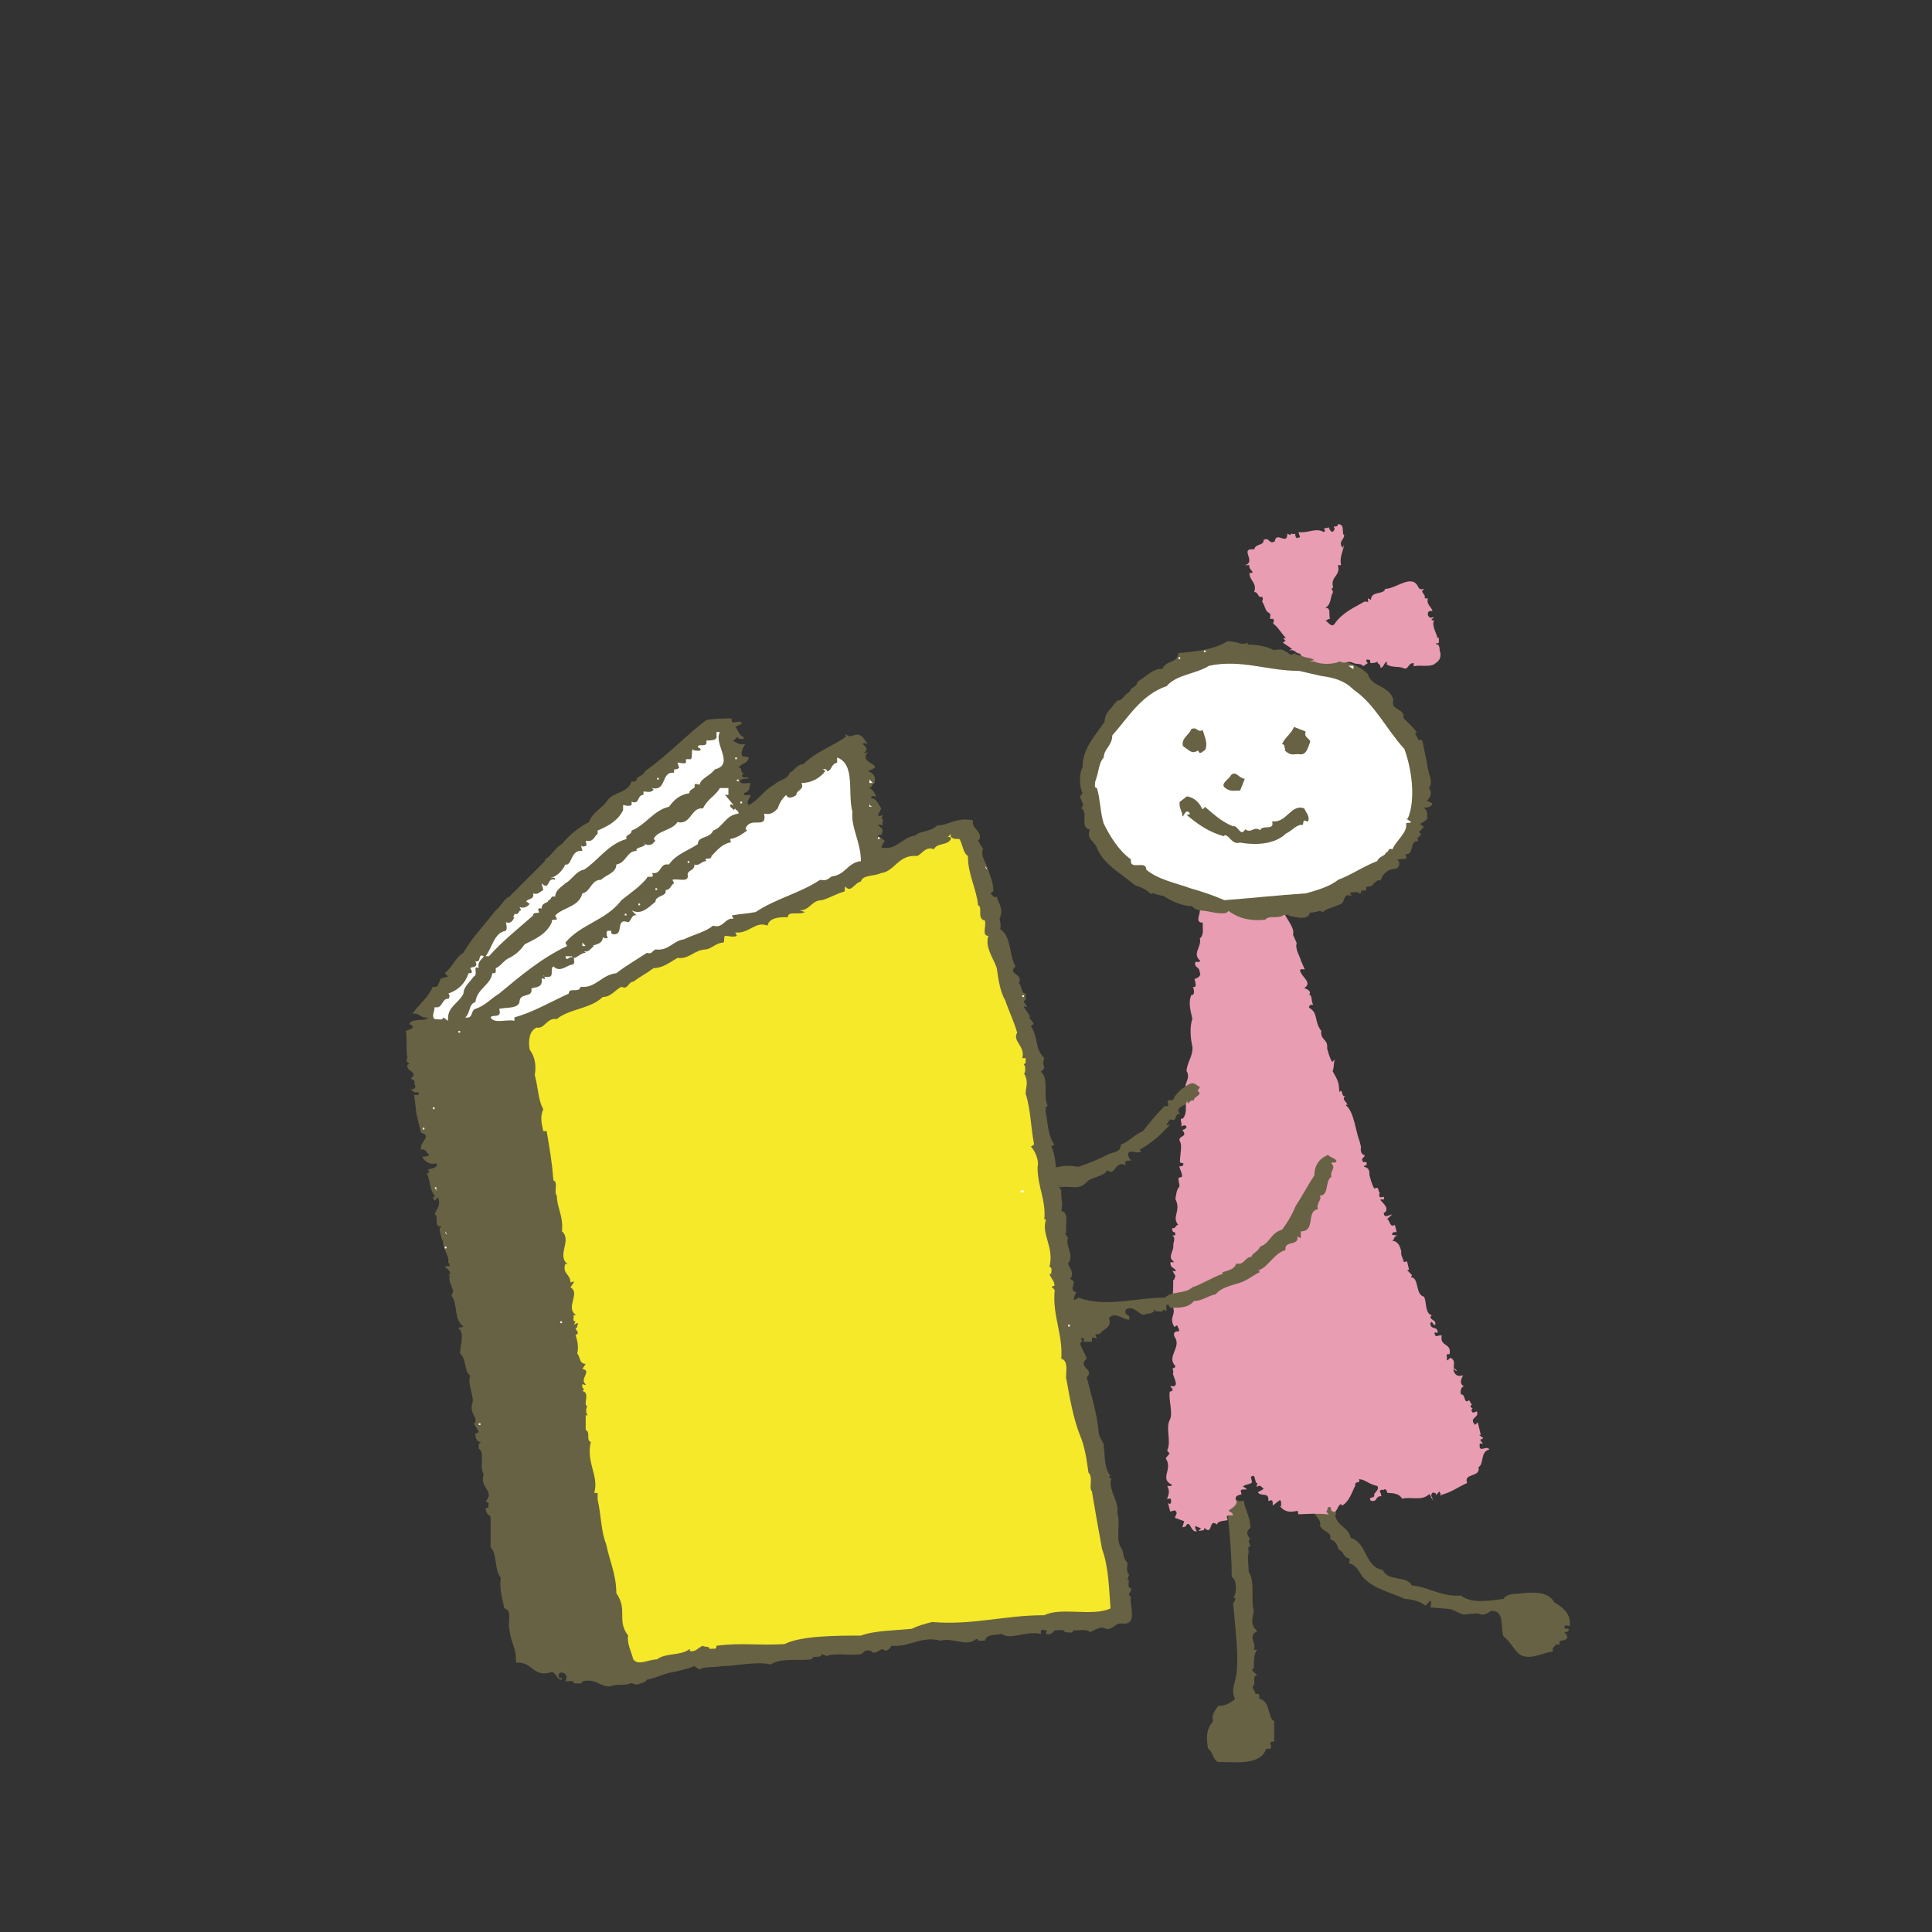 <?xml version="1.0" encoding="utf-8"?>
<!-- Generator: Adobe Illustrator 27.1.1, SVG Export Plug-In . SVG Version: 6.00 Build 0)  -->
<svg version="1.1" xmlns="http://www.w3.org/2000/svg" xmlns:xlink="http://www.w3.org/1999/xlink" x="0px" y="0px"
	 viewBox="0 0 254.577 254.577" style="enable-background:new 0 0 254.577 254.577;" xml:space="preserve">
<rect x="0" y="0" width="254.577" height="254.577" fill="#333333" stroke="none"/>
<style type="text/css">
	.st0{fill:#676243;}
	.st1{fill:#E89DB3;}
	.st2{fill:#FFFFFF;}
	.st3{fill:#F5E929;}
</style>
<g id="レイヤー_1">
</g>
<g id="back">
</g>
<g id="svg">
	<g>
		<g>
			<path class="st0" d="M174.388,196.814c0.447,0.447,0.447,1.344,1.121,1.119
				c-0.447,1.119,0.894,0.896,0.445,1.793c0.227,1.341,1.791,1.564,2.015,2.909
				c2.237,0.669,1.79,3.803,4.253,4.248c0.674,1.568,3.134,0.674,3.804,2.018
				c2.24,0.222,4.03,1.566,6.49,1.341c1.346,1.119,3.808,0.672,5.594,0.447
				c0.227-0.447,0.896-0.672,1.793-0.672c1.791-0.222,4.028-0.447,4.92,1.121
				c1.121,0.669,2.24,1.566,2.018,3.134c-0.225,0-0.444-0.227-0.672,0
				c-0.225,0.669,0.894,0,0.447,0.669c-0.22,0.225-0.447,0-0.447,0.225
				c0.447,0.225,0.447,0.896,0,0.896c-0.225,0.222-0.449,0-0.669,0.222v0.447
				c-0.449-0.222-0.677,0.222-0.896,0.449v0.447
				c-1.566,0.222-2.909,1.119-4.255,0.447c-0.894-0.672-1.341-1.791-2.238-2.462
				c-0.444-1.119,0.227-3.356-1.563-3.356c-0.222,0-0.674,0.672-1.568,0.447
				c-0.222-0.225-1.117,0-1.791,0c-0.447,0.225-1.341-0.447-2.015-0.669
				l-2.685-0.227c0-0.222,0.225-0.669,0-0.894l-0.672,0.672
				c-0.669-0.672-2.237-0.896-2.682-0.896c-2.018-0.894-4.031-1.341-5.374-2.685
				c-0.672-0.672-0.894-1.791-2.015-2.013c0-0.225,0.225-0.449,0-0.672
				c-0.669,0-0.669-0.896-1.341-1.119c-0.222-0.449-0.222-1.119-1.119-1.343
				c0.225-1.119-0.896-0.894-1.344-1.791c0.225-1.119-1.117-1.341-0.896-2.46
				c-0.22-0.449-0.894-0.449-0.672-1.121c0.452,0,0.227-0.672,0.227-0.894
				C173.492,196.366,173.492,197.261,174.388,196.814"/>
			<path class="st0" d="M163.871,197.709c0.225,1.344,0.894,2.24,0.894,3.581
				c-0.669,0.672-0.447,0.896,0,1.566c-0.225,0-0.225,0.227-0.225,0.227
				l0.225,0.669c-0.447,0-0.225,0.447-0.225,0.894c-0.222,0.447,0,1.568,0,2.462
				c0.896,1.343,0.225,3.806,0.674,5.147c-0.222,1.341-0.449,1.791,0.445,2.687
				c-1.341,0.672,0,1.566-0.445,2.46h0.445c-0.445,0.449-0.445,1.568-0.445,2.465
				c0,0-0.222,0-0.222,0.222l0.667,0.672c-0.667,0-0.222,0.896-0.445,1.343
				c-0.449,0.222,0.222,0.669,0.222,1.119c0.896-0.225,0.222,0.672,0.674,0.672
				c1.341,0.447,0.894,2.46,1.788,2.907v2.687c-0.225,0-0.672,0-0.447,0.447
				c0.222,0.894-0.674,0.225-0.674,0.672c-0.892,2.013-3.803,1.566-6.263,1.566
				c-0.674-0.222-0.674-1.343-1.344-1.791c-0.227-1.563-0.227-2.46,0.669-3.581
				c-0.22-0.896,0.225-1.341,0.674-2.013c1.119,0,1.566-0.447,2.238-0.894
				c-0.672-1.344,0.222-2.465,0.222-3.806c0.225-2.46-0.222-5.596-0.447-8.503
				c-0.225-0.449,0.672-0.896,0-1.121c0.447-0.447,0.447-2.013,0-2.462
				l-0.225-0.222c0-3.806-0.447-6.938-0.669-10.294
				C162.752,197.037,162.974,198.156,163.871,197.709"/>
			<path class="st1" d="M160.49,118.872l0.626-0.151c0.055,0.232-0.571,0.385-0.251,0.801
				c0.323,0.416,0.476,0.134,0.894,0.031c0.208-0.05-0.055-0.234-0.112-0.466
				l0.418-0.103l0.167,0.7c-0.208,0.05-0.473-0.131-0.416,0.1
				c0.112,0.469,0.476,0.134,0.684,0.084c0.153-0.284,0.153-0.284,0.569-0.385
				c-0.151,0.284-0.303,0.569-0.246,0.801c0.473,0.134,1.102-0.019,1.045-0.251
				c0.304-0.569,0.949,0.263,1.939-0.22c0.378,0.648,0.569-0.387,0.837-0.203
				c0.266,0.182,0.112,0.466,0.32,0.416l0.361-0.335
				c-0.038,0.751,0.435,0.885,0.7,1.066c0.402-1.085,1.215,0.449,1.408-0.586
				l-0.153,0.284c0.435,0.882,1.344,1.898,1.095,2.699l0.49,1.116
				c-0.249,0.801,0.395,1.635,0.562,2.333l0.493,1.119
				c-0.213,0.05-0.476-0.134-0.626,0.151c0.222,0.932,1.702,1.564,0.562,2.333
				c0.473,0.134,1.004,0.497,0.641,0.832c0.476,0.134,0.225,0.935,0.55,1.351
				c-0.21,0.05-0.476-0.131-0.571,0.385c1.272,0.681,0.657,1.817,1.623,3.067
				c-0.136,1.267,0.908,1.014,0.775,2.283c0.055,0.232,0.282,1.167,0.657,1.814
				l0.361-0.332c-0.249,0.801-0.038,0.751-0.289,1.551
				c0.758,1.298,0.813,1.532,0.885,2.749c0.514-0.619,0.17,0.7,0.796,0.55
				c-0.571,0.385,0.17,0.7,0.282,1.167c-0.265-0.182-0.208,0.05-0.208,0.05
				c1.059,0.734,1.317,3.634,1.81,4.75l0.17,0.7
				c-0.098,0.516,0.017,0.985,0.488,1.116c0.055,0.234-0.569,0.385-0.249,0.801
				c0.057,0.234,0.208-0.05,0.476,0.134l0.055,0.232
				c-0.151,0.285-0.418,0.1-0.361,0.335c0.473,0.134,0.739,0.316,0.698,1.066
				c0.057,0.232,0.337,1.401,0.662,1.817c0.777-0.435,0.375,0.648,0.793,0.547
				c-0.208,0.05-0.151,0.284-0.151,0.284c-0.043,0.751,0.834-0.201,0.586,0.6
				c-0.208,0.05-0.473-0.134-0.416,0.1c0.32,0.416,1.117,0.966,0.602,1.585
				c-0.21,0.05-0.21,0.05-0.153,0.282c0.112,0.466,0.684,0.081,1.102-0.019
				l-0.725,0.669c0.416-0.1,0.282,1.167,1.062,0.732l0.227,0.935
				c-0.21,0.05-0.686-0.084-0.576,0.383l0.688,0.084
				c-0.631,0.151-0.306,0.567-0.727,0.669c0.684,0.081,1.007,0.497,1.231,1.43
				c-0.098,0.519,0.17,0.7,0.34,1.401l0.416-0.1l0.282,1.167
				c-0.266-0.184-0.21,0.053-0.21,0.053l0.588,0.598l-0.153,0.284
				c1.102-0.019,0.562,2.333,1.721,2.548c0.38,0.65,0.091,2.199,1.037,2.467
				c-0.571,0.383,0.378,0.648,0.435,0.882l0.057,0.234
				c-0.308,0.567-0.38-0.65-0.686-0.084c0.017,0.985,0.949,0.265,0.966,1.25
				c-0.21,0.05-0.473-0.134-0.416,0.1c0.167,0.7,0.473,0.134,0.947,0.265
				c-0.289,1.552,1.327,0.916,1.037,2.465c-0.208,0.05-0.476-0.131-0.363,0.337
				c0.057,0.232-0.096,0.516,0.112,0.466l0.363-0.335
				c1.007,0.497-0.081,1.501,0.87,1.767c0,0-0.378-0.65-0.476-0.134
				c0.112,0.469,0.435,0.885,1.064,0.734l0.208-0.05
				c-0.153,0.282-0.612,1.133,0.127,1.449c-0.416,0.1-0.512,0.619-0.402,1.085
				c0.629-0.151,0.339,1.401,1.061,0.732l0.38,0.65
				c-0.21,0.05-0.21,0.05-0.153,0.284l0.265,0.182
				c-0.21,0.05-0.156,0.284-0.156,0.284c0.112,0.466,0.476,0.131,0.686,0.081
				c0.433,0.885-1.142,0.77-0.234,1.786l0.361-0.335l0.394,1.633l-0.208,0.05
				l0.528,0.368c-0.151,0.282-0.416,0.1-0.359,0.332l0.32,0.418
				c-0.208,0.05-0.476-0.134-0.418,0.1c-0.139,1.267,0.894,0.031,1.272,0.681
				c-1.255,0.301-0.653,1.886-1.432,2.321c0.337,1.399-2.035,0.736-1.489,2.087
				c-1.198,0.536-2.13,1.255-3.387,1.556c-0.096,0.519-0.112-0.464-0.32-0.414
				l-0.514,0.617c0,0,0.361-0.332-0.112-0.466
				c-0.268-0.184-0.571,0.385-0.306,0.567l0.112,0.469l-0.435-0.882
				c-1.085,0.999-2.357,0.32-3.612,0.622c-0.378-0.648-1.061-0.732-1.956-0.763
				c-0.055-0.234-0.167-0.7-0.528-0.366c-0.268-0.184-0.629,0.151-0.363,0.332
				l0.115,0.469c-0.894-0.031-0.461,0.851-1.411,0.586
				c-0.375-0.65,0.629-0.151,0.459-0.851c0.156-0.285,0.724-0.669,0.402-1.085
				c-1.157-0.215-1.535-0.863-2.429-0.894c0.38,0.65-0.626,0.151-0.459,0.851
				c-0.457,0.851-0.803,2.168-1.793,2.654l-0.055-0.232
				c-0.629,0.151-0.5,1.602-1.353,0.82c0,0,0.095-0.519-0.32-0.418
				c-0.21,0.053-0.096,0.519-0.306,0.569l0.32,0.416
				c-1.367-0.165-2.68-0.093-3.987-0.024l-0.112-0.469
				c-1.047,0.253-1.731,0.172-2.374-0.662c0.265,0.184,0.208-0.05,0.208-0.05
				c-0.055-0.232,0.098-0.516-0.17-0.7l-0.932,0.72
				c-0.055-0.232,0.098-0.519-0.17-0.7l-0.416,0.1
				c0.136-1.269-1.007-0.497-1.384-1.15l0.779-0.433
				c-0.263-0.184-0.378-0.65-0.947-0.265l0.095-0.516
				c-0.421,0.098-0.131-1.451-0.851-0.784l0.167,0.701
				c-0.363,0.335-0.839,0.203-1.2,0.535l0.533,0.366
				c-0.421,0.103-0.686-0.081-0.837,0.203l0.112,0.466
				c-0.418,0.103-1.047,0.253-0.667,0.904c0.11,0.466-0.459,0.849-1.03,1.234
				c0.055,0.234,0.473,0.134,0.586,0.602c-0.416,0.1-0.684-0.084-0.837,0.201
				l0.112,0.466c-0.418,0.1-1.312,0.069-1.408,0.586
				c-1.116-0.963-0.5,1.602-1.671,0.404c0.112,0.466-0.361,0.335-0.782,0.435
				l0.361-0.335l-0.736-0.316c-0.155,0.285,0.112,0.466,0.167,0.7
				c-0.839,0.203-0.868-1.767-1.48-0.631l-0.418,0.1l0.249-0.801l-1.214-0.447
				c-0.057-0.234,0.516-0.619-0.014-0.985l-0.629,0.153l-0.282-1.169
				c0,0,0.323,0.416,0.418-0.1c-0.057-0.232,0.098-0.516-0.323-0.416l-0.208,0.05
				c0.096-0.516,0.461-0.851,0.024-1.733c0.21-0.053,0.473,0.131,0.629-0.153
				c-1.748-0.813,0.177-2.018-0.844-3.5l0.514-0.619l-0.323-0.416
				c0.612-1.136-0.256-2.9,0.356-4.038c0.457-0.851-0.201-2.668-0.009-3.703
				c0.21-0.05,0.418-0.1,0.361-0.332l-0.32-0.418
				c1.633,0.347,0.081-1.501,0.442-1.834l-0.112-0.469c0,0,0.418-0.1,0.361-0.332
				c-1.174-1.2,0.751-2.405-0.007-3.703c-0.323-0.416-0.225-0.935,0.459-0.851
				c0.151-0.284-0.112-0.469-0.167-0.7c-0.057-0.234-0.208,0.05-0.421,0.1
				c-0.758-1.3,0.289-1.551-0.201-2.67c0.265,0.184,0.21-0.05,0.21-0.05
				c-0.38-0.648-0.088-2.199-0.16-3.419c0.208-0.05,0.153-0.282,0.304-0.567
				l-0.378-0.65c0.21-0.05,0.476,0.134,0.421-0.1
				c-0.325-0.416-0.741-0.316-0.701-1.066c0.208-0.05,0.473,0.134,0.418-0.1
				c-0.796-0.55-0.074-1.219-0.031-1.967c-0.115-0.469,0.402-1.085-0.132-1.451
				c0.208-0.05,0.476,0.131,0.363-0.335c-0.057-0.234-0.418,0.1-0.38-0.65
				c0.476,0.134,0.363-0.335,0.782-0.435c-0.908-1.016,0.442-1.836-0.37-3.368
				c0.096-0.516,0.139-1.267,0.497-1.602c0.155-0.284-0.167-0.698-0.069-1.217
				l0.418-0.103c0.151-0.282-0.225-0.932-0.337-1.401
				c0.208-0.05,0.471,0.134,0.569-0.383l-0.473-0.131
				c-0.019-0.987,0.33-2.305,0.007-2.721c-0.433-0.882,1.2-0.535,0.289-1.551
				c0.21-0.05,0.418-0.1,0.574-0.385c-0.112-0.466-0.686-0.081-0.894-0.031
				c0.626-0.151-0.282-1.169,0.399-1.085c0.88-0.951-0.045-2.95,0.622-3.854
				c-0.796-0.55,0.557-1.37-0.143-2.436c0.136-1.267,0.861-1.934,0.789-3.153
				c-0.225-0.935-0.411-2.618-0.01-3.701c-0.28-1.169-0.562-2.336-0.105-3.187
				c0.268,0.182,0.363-0.335,0.308-0.567l-0.115-0.469
				c0.476,0.134,0.363-0.335,0.249-0.801l-0.055-0.234
				c0.421-0.1,0.99-0.485,0.669-0.901c0.041-0.751-0.798-0.547-0.547-1.348
				c0.21-0.053,0.473,0.132,0.629-0.153c-1.119-0.963,0.232-1.786-0.048-2.952
				c0.569-0.385,0.347-1.317,0.383-2.068c-1.102,0.019-0.28-1.167-0.392-1.633
				c0.096-0.519,0.987-0.488,1.353-0.822
				C159.861,119.023,160.827,120.27,160.49,118.872"/>
			<path class="st0" d="M158.202,143.231c-0.225,0-0.225,0.447-0.449,0.447
				c0.896,0.672-0.445,0.672-0.445,1.346c-0.674-0.225-0.674,0.894-0.896,0
				c0,0.894-1.79,0.672-0.896,1.791c-0.894-0.225-0.225,1.119-1.343,0.669
				l-0.445,0.672c0,0.225,0.225,0,0.445,0c-1.117,1.344-2.46,2.462-4.026,3.356
				l0.225,0.227c-0.452,0.445-2.24-0.674-1.571,0.894l0.225,0.222
				c0.227,0.225-1.119-0.222-0.669,0.672c-1.566-0.672-1.344,1.568-2.46,0.672
				c-0.452,0.896-2.24,0.896-2.689,1.566c-1.119,1.119-1.788,0.449-3.581,0.672
				c0-0.449-0.445-0.222-0.445-0.672c-1.119,0-1.346,1.343-2.689,0.894
				c-1.341,0.225-1.564,1.119-3.132,0.896c0.225-0.222,0-0.222,0-0.447
				c-1.116,0.447-1.566,0.669-2.687,0.447v0.449
				c-0.669-0.227-0.896-0.896-1.791-0.449c-0.892,0.449-1.341,1.119-2.462,1.343
				c-0.667,1.344-1.119,0.447-2.682,0.672c0-0.225,0.222-0.449,0-0.449
				l-0.447,0.225c0.447-1.119-0.896-0.447-1.119-1.119l-0.449-1.791
				c0.222,0.222,0.672,0,0.449-0.222v-0.449c0.669,0.222,0.892-0.225,1.119-0.669
				c3.129,0.445,7.382,0.669,10.519-0.225c3.356,0.447,4.7-1.791,8.279-1.121
				c1.344-0.447,2.462-0.894,3.808-1.566c0.667-0.445,1.788-0.222,1.788-1.341
				c1.117-0.449,1.791-1.343,2.91-1.791c0.894-1.119,1.788-2.238,2.909-3.356
				c0.225,0.222,0.449,0,0.449-0.227c-0.449-0.894,0.669-0.222,0.669-0.669
				c0.447-0.894,1.344-1.568,2.238-2.015
				C157.531,142.562,157.753,143.231,158.202,143.231"/>
			<path class="st0" d="M164.466,84.82c-0.222,0.225,0,0.225,0,0.225
				c0.896,0,2.465,0.222,3.357,0.894c0-0.447,0.676-0.222,1.121-0.222
				c0.672,0,0.896,1.119,1.566,0.447c0.449,0.447,1.568,0.447,2.015,0
				c0.225,0.222,2.013-0.225,2.24,0.447c0,0.225-0.449,0.672,0,0.896
				c2.011-0.672,4.251,0.222,5.369,1.341c0.447,1.793,2.91,1.566,3.357,3.356
				c-0.447,1.568,1.566,1.119,1.346,2.465c0.447,0.669,1.339,1.116,1.788,1.788
				c-0.672,0.222,0.222,0.672,0.222,1.119h0.449
				c0.447,1.568,0.447,1.791,0.669,3.359c0,0.894,0.896,2.013,0.227,2.909
				c0.447,0.669,0.222,1.119-0.227,1.791l0.674,0.222
				c-0.225,0.672-1.119,0.225-1.119,0.672c0.444,0.222,0.444,0.672,0.444,1.344
				c-0.222,0.447-0.444,0.447-1.119,0.672l0.674,0.445
				c-0.225,0.227-1.119,0.674-0.225,0.896c-0.449,0-0.225,0.449-0.672,0.449
				l0.222,0.447c-1.341-0.225-0.445,1.791-1.791,1.791l0.227,0.447l-1.344,0.225
				c0.447,0.222,0.447,0.896,0,1.116c-1.119,0-1.793,0.672-2.013,1.568
				c-0.676-0.225-0.676,0.449-1.121,0.449v0.222c-0.225,0.222-0.672,0-0.896,0.222
				v0.449c-0.222,0-0.669-0.225-0.669,0.222v0.225
				c-0.225-0.447-0.896-0.225-1.346-0.225c-0.444,0.225,0.227,0.447,0.227,0.447
				c-1.346-0.447-0.896,0.896-1.568,1.119c-0.894,0.449-1.788,0.449-2.238,1.121
				c-0.447-0.672-1.119,0.225-1.791,0c-0.225,1.116-1.791,0.447-2.684,0.447
				c0-0.447-0.447,0-0.672-0.222c-0.669,0.669-2.015,0-2.462,0.669
				c-2.013,0.222-3.581-0.222-4.922-1.119c-0.227,0.449-1.121,0.225-1.566,0.225
				c-0.896-0.447-2.467,0-3.137-0.896c-1.341,0-2.685-0.669-3.806-1.343
				c-0.669,0.225-1.116-0.669-1.563-0.222c-0.447-0.447-1.119-0.896-2.015-1.119
				c-1.791-1.568-4.253-2.687-5.147-5.147c-0.225-0.672-1.346-0.896-0.896-2.238
				c-1.344-0.227,0-2.238-1.119-2.687c0.896-0.672-0.672-1.341,0.225-2.015
				c-0.449-0.894-0.449-2.685,0-3.356c0-2.685,1.791-4.251,2.91-6.041
				c0-1.344,1.119-1.793,1.568-2.687c0.894,0,1.119-1.119,1.788-1.344
				c0-0.445,0.894-0.445,0.894-1.119c1.121-0.669,2.015-1.791,3.356-1.791
				c0.45-1.119,2.015-0.669,2.015-2.013c2.46-0.225,4.7-0.447,6.493-1.566
				C162.903,84.372,163.125,85.267,164.466,84.82"/>
			<path class="st0" d="M155.284,86.051c-0.103,0.77-0.5,0.937-0.999,1.152
				c-0.418,0.179-0.889,0.38-1.112,0.93c-0.877-0.069-1.63,0.509-2.362,1.069
				l-0.947,0.667c-0.055,0.404-0.282,0.543-0.516,0.688
				c-0.215,0.131-0.433,0.265-0.433,0.528c0.074-0.105-0.679,0.547-0.679,0.547
				c-0.277,0.351-0.543,0.684-0.999,0.684c-0.1,0.062-0.741,0.885-0.741,0.885
				c-0.459,0.495-0.937,1.006-0.937,1.912c0.014-0.057-0.875,1.217-0.875,1.217
				c-1.002,1.353-2.037,2.756-2.037,4.827c-0.454,0.65-0.459,2.465,0.012,3.407
				c-0.488,0.253-0.28,0.672-0.112,1.009c0.186,0.373,0.275,0.6-0.079,0.865
				c0.488,0.378,0.461,0.892,0.435,1.437c-0.029,0.614-0.064,1.315,0.731,1.449
				c-0.406,0.815,0.046,1.265,0.407,1.628l0.402,0.535
				c0.662,1.824,2.164,2.921,3.615,3.98l1.566,1.214
				c1.009,0.268,1.645,0.751,2.008,1.116c0.325-0.165,0.476-0.093,0.753,0.062
				l0.928,0.189c0.961,0.622,2.35,1.348,3.77,1.348
				c0.344,0.531,1.095,0.588,1.827,0.646l1.257,0.237
				c0.053,0.012,0.406,0.038,0.406,0.038c0.49,0.045,1.104,0.103,1.31-0.311
				c1.303,1.018,2.936,1.389,4.836,1.181c0.273-0.337,0.672-0.337,1.135-0.337
				c0.48,0,1.025,0,1.394-0.368c-0.019,0.143,0.172,0.1,0.311,0.069
				c0.151-0.019,0.153-0.019,0.153-0.019c0.129,0.206,0.918,0.299,0.918,0.299
				c0.805,0.134,1.798,0.289,1.994-0.614c0.019,0.05,0.791-0.05,0.791-0.05
				c0.385-0.151,0.612-0.22,0.808,0.076c0.454-0.402,0.908-0.55,1.435-0.717
				l0.947-0.366c0.294-0.096,0.402-0.392,0.497-0.65
				c0.153-0.409,0.263-0.703,0.985-0.461c-0.072-0.261-0.22-0.349-0.23-0.392
				c0.038-0.05,0.409-0.079,0.409-0.079c0.433-0.045,0.751-0.06,0.875,0.191
				c0.022,0.045,0.076-0.043,0.124-0.053c0.053-0.014,0.088-0.17,0.088-0.222
				c0-0.048,0.007-0.117,0.038-0.143c0.055-0.045,0.196-0.017,0.313,0.005
				c0.033,0.005,0.158,0.01,0.184-0.012c0.027-0.022,0.134-0.038,0.134-0.074
				v-0.438c0.007,0.062,0.335-0.01,0.335-0.01l0.528-0.146
				c-0.079-0.189,0.411-0.461,0.411-0.461c0.151-0.16,0.268-0.292,0.593-0.182
				c0.38-1.021,1.073-1.561,2.051-1.561c0.294-0.134,0.447-0.387,0.447-0.672
				c0-0.28-0.153-0.526-0.395-0.65c0.017,0.191,1.308-0.021,1.308-0.021
				c0.081-0.16-0.143-0.607-0.143-0.607c0.655,0.16,0.791-0.423,0.901-0.892
				c0.124-0.533,0.225-0.832,0.772-0.741c0.117-0.158-0.105-0.607-0.105-0.607
				c0.193,0.163,0.275-0.002,0.337-0.122c0.053-0.108,0.076-0.163,0.234-0.163
				c-0.256-0.292-0.275-0.366-0.277-0.375v-0.007c0-0.098,0.249-0.285,0.373-0.378
				c0.029-0.024,0.141-0.134,0.141-0.17V109.066c0-0.031,0.055-0.115,0.055-0.153
				c0-0.007-0.002-0.012-0.007-0.017c0,0-0.296-0.198-0.488-0.325
				c0.031-0.005,0.074-0.014,0.074-0.014l0.899-0.633
				c0.002-0.1,0.005-0.191,0.005-0.282c0-0.588-0.057-0.992-0.502-1.212
				c0.06,0.019,0.098-0.005,0.366-0.033c0.282-0.029,0.664-0.067,0.81-0.502
				c-0.072-0.143-0.744-0.366-0.744-0.366c0.323-0.323,0.54-0.638,0.54-1.011
				c0-0.222-0.074-0.461-0.256-0.734c0.196-0.21,0.265-0.464,0.265-0.734
				c0-0.363-0.127-0.76-0.251-1.133l-0.22-0.983
				c-0.002-0.014-0.074-0.531-0.074-0.531l-0.602-2.857
				c0,0-0.483-0.072-0.531-0.077c0-0.069-0.201-0.473-0.201-0.473
				c-0.083-0.108-0.186-0.237-0.186-0.308c0-0.007,0.003-0.01,0.003-0.017
				c0.005-0.017,0.031-0.06,0.17-0.108c0.002-0.005,0.005-0.01,0.005-0.017
				c0-0.206-0.863-1.069-0.863-1.069l-0.87-0.873
				c0.012-0.076,0.019-0.148,0.019-0.215c0-0.48-0.392-0.715-0.746-0.925
				c-0.354-0.21-0.662-0.394-0.662-0.846c0-0.11,0.014-0.237,0.06-0.383
				c-0.237-0.999-0.997-1.41-1.736-1.807c-0.724-0.39-1.41-0.76-1.621-1.609
				c-1.224-1.243-3.488-2.094-5.515-1.422c-0.11-0.088-0.076-0.218,0.048-0.488
				l0.098-0.301c-0.174-0.535-0.98-0.512-1.626-0.495l-0.646-0.031
				c-0.566,0.409-1.606,0.409-2.013,0c-0.478,0.318-0.641,0.167-0.908-0.084
				l-0.739-0.394l-0.349-0.029l-0.77,0.084c-0.889-0.528-2.498-0.72-3.323-0.724
				c-0.01,0.019-0.022,0.22-0.036,0.22c1.028,0,2.493,0.275,3.292,0.873
				c0.022,0.014,0.194-0.203,0.22-0.203l0.59-0.026l0.375,0.029l0.586,0.335
				c0.263,0.246,0.586,0.555,1.062,0.079c0.325,0.485,1.508,0.485,2.001,0.005
				c0.022,0.017,0.665,0.093,0.665,0.093c0.538-0.014,1.276-0.038,1.398,0.304
				c-0.017,0.002-0.079,0.172-0.079,0.172c-0.053,0.115-0.122,0.265-0.122,0.416
				c0,0.141,0.062,0.275,0.258,0.375c2.006-0.634,4.229,0.206,5.343,1.322
				c0.203,0.889,0.968,1.301,1.702,1.7c0.727,0.39,1.413,0.758,1.625,1.606
				c-0.258,0.851,0.256,1.155,0.705,1.425c0.392,0.232,0.729,0.43,0.636,0.99
				c0.014,0.081,0.935,0.999,0.935,0.999l0.873,0.873
				c-0.117-0.11-0.222-0.026-0.256,0.086c-0.009,0.026-0.014,0.055-0.014,0.081
				c0,0.148,0.117,0.294,0.237,0.447l0.239,0.442c0,0,0.545,0.11,0.555,0.11
				c-0.007,0-0.01,0.014-0.01,0.038c0,0.332,0.502,2.709,0.502,2.709
				l0.071,0.516c0-0.017,0.237,1.038,0.237,1.038
				c0.115,0.361,0.234,0.732,0.234,1.081c0,0.249-0.06,0.49-0.225,0.71
				c0.153,0.28,0.222,0.512,0.222,0.727c0,0.344-0.172,0.648-0.449,1.066
				c0.055,0.17,0.729,0.392,0.729,0.392c-0.167,0.136-0.375,0.179-0.688,0.21
				c-0.227,0.024-0.507,0.053-0.507,0.356c0.43,0.282,0.445,0.631,0.445,1.341
				c-0.002-0.038-0.751,0.473-0.751,0.473l-0.289,0.093
				c-0.026,0.198,0.643,0.648,0.643,0.648c-0.435,0.153-0.705,0.351-0.657,0.583
				c0.039,0.196,0.287,0.28,0.469,0.325c-0.265-0.22-0.344-0.055-0.407,0.065
				c-0.053,0.105-0.081,0.165-0.237,0.165c-0.1,0.16,0.122,0.61,0.122,0.61
				c-0.66-0.292-0.798,0.285-0.906,0.746c-0.11,0.473-0.205,0.882-0.784,0.882
				c-0.019,0.029-0.024,0.067-0.024,0.112c0,0.191,0.134,0.464,0.143,0.483
				c-0.026-0.127-1.257,0.074-1.257,0.074c0.136,0.296,0.244,0.473,0.244,0.672
				c0,0.201-0.108,0.375-0.275,0.459c-1.018-0.01-1.815,0.607-2.07,1.64
				c-0.315-0.232-0.521-0.012-0.686,0.163l-0.325,0.201
				c0.012-0.005-0.091,0.258-0.079,0.256l-0.371,0.081l-0.524,0.143l-0.034,0.526
				c-0.217-0.165-0.416-0.203-0.547-0.091c-0.026,0.021-0.124,0.282-0.124,0.316
				v0.213c0-0.447-0.49-0.394-0.887-0.349l-0.347,0.026
				c-0.057,0.005-0.268,0.227-0.263,0.289c0.017,0.21,0.351,0.339,0.454,0.375
				c-0.858-0.521-1.045-0.019-1.193,0.385c-0.091,0.241-0.168,0.452-0.373,0.521
				c-0.017,0.005-0.932,0.356-0.932,0.356c-0.54,0.175-1.054,0.342-1.365,0.806
				c-0.119-0.457-0.528-0.299-0.887-0.16l-0.775,0.117
				c-0.277,0.753-0.925,0.698-1.896,0.538l-0.825-0.096
				c-0.086-0.237-0.215-0.208-0.332-0.182c-0.122,0.026-0.21,0.041-0.261-0.01
				c-0.461,0.304-0.937,0.304-1.394,0.304c-0.483,0-0.985,0-1.241,0.385
				c-1.767,0.155-3.352-0.203-4.769-1.152c-0.301,0.32-0.827,0.273-1.25,0.232
				l-0.375-0.026c0.048,0.012-1.293-0.249-1.293-0.249
				c-0.681-0.053-1.379-0.105-1.755-0.6c-1.449-0.045-2.807-0.755-3.832-1.372
				c-0.096-0.01-0.846-0.182-0.846-0.182c-0.263-0.148-0.567-0.316-0.861-0.026
				c-0.225-0.383-0.896-0.894-1.908-1.148c0.048,0.024-1.535-1.205-1.535-1.205
				c-1.425-1.042-2.895-2.116-3.533-3.873l-0.457-0.619
				c-0.368-0.368-0.715-0.712-0.437-1.544c-0.662-0.241-0.667-0.672-0.634-1.365
				c0.026-0.569,0.06-1.217-0.55-1.461c0.547-0.198,0.337-0.617,0.17-0.954
				c-0.189-0.373-0.275-0.6,0.076-0.865c-0.39-0.992-0.394-2.752,0.029-3.385
				c0.017-2.061,1.03-3.433,2.011-4.757l0.901-1.289
				c0.017-0.877,0.445-1.334,0.896-1.819l0.674-0.875
				c0.466,0.062,0.791-0.344,1.076-0.705l0.65-0.581
				c0.076-0.239,0.201-0.323,0.404-0.445c0.253-0.155,0.569-0.349,0.569-0.784
				c-0.055,0.098,0.913-0.586,0.913-0.586c0.732-0.562,1.425-1.09,2.328-1.09
				c0.292-0.533,0.684-0.703,1.095-0.88c0.507-0.218,1.033-0.44,1.033-1.246
				c2.204-0.1,4.588-0.316,6.436-1.473c-0.034,0.014,1.057,0.163,1.057,0.163
				c0.404,0.16,0.825,0.318,1.573,0.079h-0.002c-0.01,0-0.022-0.222-0.036-0.218
				c-0.693,0.23-1.061,0.086-1.451-0.069l-1.219-0.16
				C159.917,85.631,157.56,85.844,155.284,86.051 M164.469,84.933
				c0.01,0,0.026,0.002,0.034,0.002v-0.007
				C164.49,84.93,164.483,84.93,164.469,84.933"/>
			<rect x="158.648" y="85.717" class="st2" width="0.225" height="0.222"/>
			<rect x="155.291" y="86.609" class="st2" width="0.225" height="0.225"/>
			<path class="st2" d="M171.18,88.402c0.896,0.222,2.018,0.447,2.912,0.669
				c1.791,0.225,3.132,0.672,4.25,1.791c2.909,2.015,4.253,5.147,6.715,7.834
				c0.896,2.46,1.566,6.491,0.447,9.175h-0.222l0.672,0.449
				c-0.225,0.222-0.672,0-0.672,0.222c0.222,1.121-1.344,2.24-1.793,3.359
				c-0.669-0.225-0.445,0.445-0.894,0.445c0,0.449-0.896,0.449-1.117,1.119
				c-1.791,0.674-3.359,1.793-5.149,2.465c-1.117,0.894-2.687,1.341-4.253,1.788
				c-3.579,0.225-7.612,0.672-10.741,0.896c-1.566-0.672-2.91-1.119-4.475-1.566
				c-1.791-0.672-4.255-1.119-5.821-2.462c0-1.344-2.238,0.222-2.015-1.344
				c-1.566-1.119-2.685-2.909-3.581-4.7c-0.445-1.343-0.445-3.134-0.894-4.7
				c-0.447,0-0.222-0.672-0.222-0.894c0.447-1.119,0.447-2.462,1.116-3.134
				c0-1.119,1.119-1.566,1.119-2.909c2.015-2.238,3.806-5.372,7.162-6.491
				c1.346-1.566,3.806-1.566,5.596-2.687
				C163.573,86.834,166.932,88.402,171.18,88.402"/>
			<polygon class="st2" points="178.343,88.177 177.673,87.73 178.343,87.73 			"/>
			<path class="st2" d="M179.239,89.072h0.447H179.239z"/>
			<path class="st2" d="M71.589,173.222h0.447H71.589z"/>
			<path class="st0" d="M96.431,94.668c-0.225,1.119,1.121,0,1.344,0.669l-0.896,0.449
				c0.447,0.447,0.447,1.119,1.119,1.341v0.227h-0.672
				c-0.222-0.674-0.447,0.445-0.894,0.222c0.672,0.222,0.894,0.672,1.791,0.447
				c-0.225,0.449-0.669,0.894-0.447,1.568c0.222,0.222,0.447,0,0.896,0.222
				c-0.227,0.896-0.896,0.672-1.346,1.341c0.672,0,0,0.896,0.896,0.674l-0.447,0.222
				c0,0.672,0.447,0.222,0.896,0.447c-0.227,0.225-1.119,0-1.119,0.449
				c0,0.445,0.892,0.222,1.339,0.222c-0.22,0.672,0,1.119-0.894,1.343
				c0,0.447,0.674,0.222,0.894,0.222c0,0.449-0.669,0.896-0.22,1.343
				c1.341-0.672,2.011-2.013,3.356-2.687c0.669-0.669,1.791-0.669,2.013-1.563
				c0.672-0.225,0.896-1.119,1.793-1.119c1.563-1.568,3.579-2.238,5.592-3.584
				v-0.447c0.674,0.896,1.344-0.447,2.24,0.447l0.669,0.896
				c-0.222,0-0.447-0.225-0.669,0c0.222,0.225,0.894,0.672,0.222,1.119
				c0,0.222,0.225,0,0.447,0c-1.341,1.568,2.687,1.568,0,2.462
				c0.674,0.225,1.121,0.669,0.894,1.566c-0.445,0.222-0.22,0.672-0.894,0.672
				c0.674,0,0.894,0.672,1.121,1.119c-0.227,0-0.672-0.225-0.672,0.225
				c0.672,0,0.894,0.672,1.341,1.341l-0.447,0.896c0.227,0.225,0.447,0,0.669,0
				l-0.222,0.447c0.45,0,0,0.672,0.222,0.894c-0.222,0-0.442-0.222-0.669,0
				c0.447,0.225,0.896,0.672,0.447,1.121c0.45,0.222-0.22,0-0.447,0.222
				l0.896,0.674l-0.45,0.894c2.015,0.447,2.687-1.343,4.475-1.568
				c0.674-0.672,2.015-0.447,2.909-1.344c1.568,0,2.462-1.116,4.702-0.669
				c-0.225,1.119,1.119,1.341,0.894,2.46l-0.225,0.227l0.672,1.116
				c-0.447,0.672,0.45,2.015,0.672,2.687c0.225,0.894,0.672,1.566,0.672,2.909
				c-0.225,0-0.225,0.222-0.447,0.222c0.447,0.225,0.447,0.672,0.894,0.449
				c0.225,0.894,0.896,1.566,0.449,2.685c-0.225,0.222,0.222,0.894,0,1.566
				c1.566,1.119,1.119,3.356,2.015,4.925c-1.121,1.119,1.119,0.894,0.445,2.238
				c0.449,0.225,0.225,1.343,0.896,1.343v0.894c-0.222,0-0.222,0-0.222,0.225
				l0.445,0.672c-0.222,0-0.445-0.225-0.445,0l0.894,1.341c0-0.222-0.225,0-0.225,0
				l0.672,0.896c-0.225,0-0.225,0.222-0.447,0.222
				c1.116,1.791,0.447,2.909,1.791,4.255c-0.447,1.116,0.447,1.116-0.447,1.788
				c1.119,0.896,0.222,3.356,0.894,4.478c-0.447,0.222-0.225,0.894-0.225,1.116
				c0.225,0.896,0.225,2.909,1.119,4.031c-0.225,0-0.225,0.225-0.445,0.225
				c0.894,1.566,0.445,4.698,1.339,5.816v0.672c0,0.225,0.227,1.344,0,2.015
				c1.121,0.222,0.449,1.791,0.674,2.909h-0.225l0.447,0.669
				c-0.447,0.896,0.896,2.24,0,3.359c0.225,0.672,0.672,0.896,0.449,1.791
				l-0.225,0.225c1.341,0.447-0.447,1.341,0.894,1.791
				c-0.894,1.116,0.225,2.013,0.225,2.907c-0.894,0.896,0.447,1.343,0,2.465
				c0,0.445,0.896,0.894,0.222,1.341c0.225,0.672,0.674,1.341,0.894,2.015
				c-1.341,1.119,1.121,1.341,0,2.46c0.449,1.791,1.346,4.7,1.571,7.162
				c0,0.894,0.894,1.568,0.669,2.013c0.225,1.346,0,2.687,0.896,3.806
				c-0.672,0.225,0.447,0.225,0,0.672c0,1.791,1.119,2.685,0.896,4.251
				c0.445,1.343-0.227,3.359,0.445,4.478c0.449,0.449,0.225,1.568,0.894,2.015
				c0,0.447-0.22,1.341,0.225,1.566l-0.225,0.672c0.449,0-0.22,1.119,0.449,1.119
				c0.225,0.447-0.669,0.894,0,1.119c-0.225,1.121,0.894,3.581-0.894,3.581
				c-1.343-0.222-1.343,0.896-2.462,0.672c-0.449-0.449-1.568,0.225-2.015,0.447
				c-0.449-0.447-1.566-0.222-2.238-0.222c0,0.445-0.672,0.222-1.119,0.222
				c0-0.447-0.894-0.222-1.344-0.222c-0.225,0.222-0.445,0.672-1.119,0.445
				c0-0.222,0.225-0.445,0-0.445c-0.222,0-0.447-0.225-0.669,0v0.445
				c-2.015-0.445-4.031,0.896-5.149,0c-0.894,0.227-2.013,0-2.24,0.896h-0.894
				c0-0.222-0.225-0.222-0.225-0.222c-1.341,1.119-2.907-0.225-4.698,0.222
				c-2.685-0.669-4.028,0.896-6.491,0.672c-0.225,0.447-0.672,0.896-1.121,0.447
				c-0.442,0-1.119,0.896-1.563,0.222c-0.896-0.222-0.896,0.227-1.344,0.449
				c-1.568,0.225-3.359-0.222-4.478,0.225l-0.669-0.225
				c-0.225,0.672-1.121,0-1.343,0.672c-1.793,0.222-4.028-0.225-5.372,0.672
				c-2.013-0.449-4.475,0.222-6.491,0.222c-1.119,0.225-2.238,0-2.909,0.449
				l-0.672-0.449c-1.116,0.449-2.238,0.672-3.356,0.896
				c-0.896,0.225-1.791,0.672-2.909,0.894c-0.225,0.449-0.896,0.449-1.343,0.672
				l-0.669-0.222c-1.344,0.447-1.571,0-2.909,0.447
				c-1.344,0-1.791-1.119-3.581-0.669c0,0.445-0.674,0.222-1.119,0.222
				c0-0.449-0.672-0.222-1.119-0.222c0.222-0.449,0.222-0.896-0.227-1.121
				c-0.22,0-0.447-0.225-0.669,0.225c0,0.222,0,0.447,0.222,0.447h0.227v0.222
				c-0.896,0-0.674-1.341-1.79-0.894c-2.015,0.447-2.24-1.568-4.255-1.344
				c0-2.238-0.669-2.462-0.896-4.475c-0.22-0.894,0.449-2.462-0.669-2.687
				c-0.225-1.341-0.669-2.462-0.447-4.028c-0.894-1.119-0.447-3.132-1.344-4.028
				v-1.341v-2.687c-0.222-0.225-0.669-0.449-0.669-1.119
				c0.669,0,0.222-0.447,0.447-0.672c-0.225,0-0.225-0.225-0.447-0.225
				c1.341-1.341-0.896-1.788-0.227-3.579c-0.669-0.896,0.227-2.909-0.669-3.359
				v-0.669c0,0,0.225,0,0.225-0.225c-0.45,0-0.674-0.449-0.674-1.119
				c0.225,0,0.225,0,0.45-0.225l-0.669-1.119c0.22,0,0.22,0,0.22-0.225
				c0.225-0.669-0.669-0.894-0.445-2.238c0.445-0.894-0.672-2.685-0.225-3.803
				c-0.894-0.672-0.447-2.238-1.344-2.912c0-1.119,0.672-2.682-0.225-3.356
				c0.225-0.222,0.447,0,0.674-0.222c-1.346-0.896-0.674-2.909-1.568-4.028
				l0.222-0.672c-0.222-0.672-0.669-1.344-0.447-2.013h-0.222
				c0.669-0.449-0.225-0.896-0.447-1.121c0.222-0.222,0.669,0,0.669-0.222
				l-0.222-0.449c0.222-0.669-0.672-1.566-0.672-2.685
				c-0.225-0.449-0.45-1.119-0.45-1.791c0,0,0.225,0,0.225-0.225
				c-1.121,0.225-0.225-1.341-0.894-1.566c0.222-0.672,0.894-1.119,0.449-2.238
				l-0.449,0.447l-0.227-0.447c0.227,0,0.227,0,0.227-0.225
				c-0.672-0.894-0.447-1.341-0.896-2.685c-0.447-0.447,0.669-0.225,0-0.672
				c0-0.222,1.566-0.222,1.119-0.894c-0.894,0.222-1.341-0.225-1.788-0.672v-0.225
				c0.222,0,0.669,0,0.894-0.222c-0.447-0.225-0.447-0.896-1.119-0.674
				c-0.225-1.119,1.563-1.791,0-2.238c-0.225-1.119-0.672-2.462-0.672-3.132
				l-0.225-1.791c-0.447-0.225,1.121,0.222,0.45-0.447
				c-0.672,0.222-0.672-0.449-1.119-0.449c0.447,0.222,1.119,0,0.669-0.672
				c0.225-0.447-0.222-0.447-0.447-0.669c1.119-0.896-0.672-0.896-0.45-1.791
				c0.674-0.225-0.445-0.225,0-0.894c-0.222-1.121,0-3.134-0.222-3.584
				c0,0,1.79-0.445,0.449-0.894c0.447-0.896,2.238-0.225,2.46-0.896
				c-0.894,0.225-1.119-0.672-2.013-0.447c0.672-1.119,2.013-2.013,2.682-3.581
				c0.896,0.225,0.677-0.669,1.121-1.119l0.896-0.222l-0.447-0.449
				c1.116-0.894,1.341-2.013,2.462-2.685c1.119-2.015,2.909-3.806,4.251-5.594
				c0.672-0.449,1.119-1.568,1.788-1.791c1.571-1.568,3.137-3.134,4.702-4.702
				v-0.222c0.894-0.447,1.343-1.566,2.24-2.015
				c0.894-1.119,2.235-2.238,3.579-2.909c0.447-1.341,1.791-1.791,2.462-2.909
				c0.894-1.119,2.685-0.894,3.134-2.46c0.222,0,0.447,0.222,0.669-0.225
				c0-0.449,0.896-0.449,1.119-1.119c2.909-2.013,5.374-4.7,8.059-6.715
				C94.191,94.668,95.312,94.668,96.431,94.668"/>
			<path class="st2" d="M94.865,96.457c-0.896,1.568,2.015,4.253-0.672,4.925
				c-0.672,0.894-1.788,1.119-2.015,2.013c-0.222,0-0.449-0.222-0.669,0
				c0.22,0.674-0.672,0.447-0.672,1.119c-1.344,0.225-2.015,0.896-2.687,1.793
				c-2.013,0.445-3.134,2.46-4.922,3.132c0,0.669-0.894,0.447-0.672,1.119
				c-2.462,0.672-3.803,2.909-5.594,4.028c-1.121,0.225-1.571,1.343-2.462,1.793
				c-0.447,0.445-1.344,0.894-1.344,1.788c-0.672-0.225-0.449,0.449-0.894,0.449
				c0,0.445-0.896,0.222-0.896,1.119c0,0-0.449-0.225-0.449,0.222
				c0.449,0.672-0.669,0-0.669,0.672c-2.015,1.788-4.028,3.356-5.817,5.372h-0.449
				c0.894-1.119,1.119-3.134,2.685-3.356c0.225-0.449,0-0.896,0-1.121
				c0.672,0.225,0.894-0.225,1.121-0.669c-0.449,0,0,0,0-0.447
				c0.669,0.222,0.445-0.449,0.894-0.449l-0.225-0.447
				c0.449,0.225,1.119,0,1.344-0.449c-0.225,0-0.225-0.222-0.449-0.222
				c0-0.449,1.119-0.222,0.896-1.119c0.669,0.222,0.896-0.225,1.343-0.447
				l-0.225-0.894c1.119,1.116,0.672-0.896,1.791-0.449
				c0-0.447-0.449-0.225-0.672-0.225c0.896-0.222,1.568-0.894,2.015-1.791
				c0.892,0.225,0.672-2.013,2.238-1.791l-0.225-0.894
				c0,0.222,0.225,0.447,0.672,0.222c0.225,0,0-0.447,0-0.669
				c1.119,0.222,1.119-0.674,1.568-0.896v-0.447
				c1.566-0.672,2.685-1.343,3.354-2.687v-0.672c0.227,0,0.672,0.227,1.121,0v-0.447
				c1.119,0.447,0.669-0.894,1.566-0.894v-0.447c0.449,0,0.896,0.222,1.344-0.222
				l-0.225-0.227c2.015,0.449,1.121-2.238,2.909-2.013v-0.447
				c0.225,0,0.447,0,0.672-0.225l-0.225-0.672c0.449,0,0.896,0.225,1.121,0v-0.447
				h0.669c0.225-0.447,0-0.894,0.225-1.343c0,0.225,0.445,0.225,0.894,0.225
				c0.447-0.225-0.222-0.447-0.222-0.447c0-0.672,1.343,0.222,1.119-0.896
				c0.447,0,1.344,0,1.344-0.447v-0.672H94.865z"/>
			<path class="st2" d="M96.207,96.457h0.447H96.207z"/>
			<path class="st2" d="M112.321,106.977c-0.222,2.013,1.121,4.028,1.121,6.488
				c-1.791,0.227-2.015,1.793-3.806,2.015c-0.447,0.222-0.672,0.672-1.566,0.449
				c-2.685,1.788-5.821,2.46-8.506,4.251c-1.121,0.225-2.013,0.225-3.132,0.447
				l0.222,0.447c-1.119-0.222-1.341,1.344-2.687,0.896
				c-1.119,0.894-2.46,1.121-3.803,1.791c-1.566,0.225-2.013,1.568-3.803,1.344
				c-0.449,0.225-0.449,0.669-1.119,0.447c-1.346,0.896-2.909,1.791-4.028,2.687
				c-2.015,0.222-2.687,2.013-4.702,1.788c-0.222,0.896-1.566,0-1.566,0.896
				c-2.462,1.119-4.7,2.46-7.16,3.132v0.449
				c-1.121-0.225-2.687,0.447-3.134-0.449c0.222-0.447,1.566,0.225,1.119-1.119
				c0.894-0.222,2.462,0,2.685-0.894c0-1.343,1.791-0.447,1.568-1.791
				c0.445-0.225,1.566,0,1.341-1.343c0.225,0,0.449,0.225,0.449,0l-0.225-0.447
				c0,0.447,0.672,0.225,0.894,0.225c0.447-0.225,0-1.119,0.447-1.343
				c0.894,0.896,1.79-0.222,2.462-0.222c0.447-0.225,0.225-0.449,0.225-0.896
				c-0.672-0.449-0.896,0.672-1.116-0.222h0.892c0,0.222,0.225,0.222,0.225,0.222
				c0.447,0,0.894-0.672,1.566-0.672l-0.222-0.222
				c0.669,0.222,0.896-0.449,1.344-0.674h-0.225
				c0.225-0.222,1.341-0.222,1.341-1.119c0.225,0,0.45,0.225,0.674,0
				c-0.225-0.222-0.225-0.894,0-0.894h0.445c0,0.222,0,0.449,0.227,0.449
				c1.566,0.222,0.222-2.24,2.013-1.568c0.447-0.225,0.447-1.119,1.116-0.896
				l-0.669-0.669c1.346,0.669,2.238-0.449,3.134-1.121
				c0-0.894,1.566-0.669,1.341-1.566c0.669,0,0.669-0.672,1.119-0.894l-0.222-0.447
				c0.669-0.227,2.24,0.447,2.013-0.672c0-0.672,0.896-0.449,0.896-1.343
				c0.669,0.225,0.896-0.449,1.566-0.449c-0.447-0.669,0.672,0,0.672-0.669
				c0.672-0.672,1.341-1.568,2.462-1.791c0.225,0,0-0.222,0-0.447
				c1.119-0.225,1.566-0.672,2.235-1.121l-0.22-0.222
				c0.669-1.791,2.907,0.222,2.46-2.015c0.896,0.225,1.343-0.222,1.793-0.669
				c0.222-0.672,0.445-1.121,1.119-1.793c0.222,0.672,1.117,0.225,1.341,0
				c0-0.669,1.119-0.669,0.669-1.566c1.346,0,2.465-0.672,3.137-1.566l-0.227-0.222
				c-0.445,0,0.449-0.227,0.449,0.222c0.672,0,0.447-0.894,1.344-1.119v-0.672
				C112.768,100.711,111.651,104.515,112.321,106.977"/>
			<rect x="96.879" y="99.815" class="st2" width="0.225" height="0.222"/>
			<path class="st2" d="M97.552,100.038H97.999H97.552z"/>
			<path class="st2" d="M107.845,100.486h0.669H107.845z"/>
			<path class="st2" d="M114.111,100.711h0.225H114.111z"/>
			<path class="st2" d="M107.397,101.829v-0.447V101.829z"/>
			<polygon class="st2" points="106.054,101.605 106.054,101.605 106.054,101.383 			"/>
			<rect x="86.584" y="102.502" class="st2" width="0.225" height="0.222"/>
			<path class="st2" d="M115.008,103.172h-0.447v-0.447
				C114.56,102.725,114.783,102.949,115.008,103.172"/>
			<rect x="97.103" y="102.724" class="st2" width="0.222" height="0.225"/>
			<polygon class="st2" points="96.655,103.172 96.655,103.172 96.655,102.949 			"/>
			<path class="st2" d="M95.983,104.738H95.536l1.119,1.344c-0.225,0-0.447-0.225-0.447,0
				c0,0.447,0.222,0.225,0.447,0.669l0.225-0.222c0,0.222,0.447,0.222,0.447,0.672
				c-1.791,0.225-2.013,1.788-3.359,2.238c-0.445,1.119-2.013,0.672-2.013,1.791
				c-1.344,0.894-2.907,1.344-3.803,2.685c-1.344-0.222-0.896,1.343-2.24,1.119
				c0.449,0.896-0.669,0.225-0.669,0.672c-0.896,1.119-2.24,2.015-3.356,2.912
				c-2.015,2.682-5.374,3.132-7.385,5.594l0.22,0.447
				c-3.356,1.566-6.266,4.031-8.951,6.268c-1.119,0.669-1.791,1.563-3.134,2.013
				c-0.669,0.225-0.222,1.344-1.344,1.119c0.674-0.447,0.449-1.791,1.344-2.013
				c0.225-1.793,2.015-2.24,2.238-3.806c0.225,0,0.449,0,0.449-0.225v-0.447
				c0.669-0.222,1.119-1.116,1.788-1.344c0.896-0.447,1.568-1.119,2.015-1.791
				c1.341-0.669,2.909-1.341,3.581-2.909v-0.225c0.222-0.222,0.672,0,0.672-0.222
				l-0.225-0.447c1.119-1.119,3.134-1.119,3.581-2.909
				c1.121-0.225,1.121-1.791,2.462-1.791c0.672-0.672,2.015-0.896,2.015-2.015
				c1.341-0.222,1.341-1.791,2.682-1.791c-0.22-0.447,0.677-0.447,0.896-0.669
				c0.45,0,0-0.449,0-0.449c0.222,0.449,1.119,0.449,1.344,0
				c0.447-0.222,0-0.447,0-0.447c0.447-1.119,2.462-1.119,3.132-2.238
				c1.791,0.447,1.791-2.013,3.359-1.791c0.672-1.343,1.566-1.566,2.238-2.687
				h1.119V104.738z"/>
			<path class="st2" d="M83.451,104.738h0.225H83.451z"/>
			<rect x="97.553" y="105.633" class="st2" width="0.222" height="0.225"/>
			<path class="st2" d="M115.008,106.306h-0.447v-0.447
				C114.56,106.081,114.783,106.306,115.008,106.306"/>
			<polygon class="st2" points="115.456,107.425 115.456,106.751 115.456,107.201 			"/>
			<path class="st2" d="M115.456,108.095h0.222H115.456z"/>
			<path class="st3" d="M126.419,110.557c0.447,0.672,0.447,1.791,1.121,2.238
				c0,2.462,1.119,4.253,1.341,6.491c0.674,0.225-0.222,1.791,0.894,2.013
				c0.227,0.674-0.445,2.015,0.449,2.015c-0.449,1.568,0.672,2.909,1.121,4.253
				c0.222,1.566,0.447,3.134,1.117,4.253c0.449,1.343,1.119,2.685,1.568,4.253
				c-0.672,1.119,1.119,1.788,0.672,3.356h0.447v0.669
				c-0.222,0-0.222,0.225-0.222,0.225c0.222,0,0.222,1.119,0,1.119
				c0.669,1.119,0.222,1.791,0.222,2.685c0.672,2.015,0.672,4.478,1.119,6.715
				c-0.225,0-0.225,0.225-0.447,0.225c0.669,0.672,1.117,2.013,0.896,2.685
				c0,2.685,1.117,4.253,0.894,6.94h0.222c-0.669,2.011,1.119,3.579,0.449,6.266
				c0.445,0,0.225,0.672,0.225,0.896h-0.225c0.225,0.669,0.669,0.892,0.669,1.563
				c-0.894,0.225,0.225,0.225,0,0.896c-0.225,3.134,1.121,5.594,0.894,8.728
				c1.121,0.225,0.449,2.462,0.674,2.685c0.447,2.462,0.894,5.149,1.788,7.387
				c0.674,1.566,0.894,3.359,1.121,4.922c0.669,0.674,0,2.015,0.449,2.465
				c0.445,2.685,0.894,5.147,1.339,7.607c0.896,2.462,0.896,5.149,1.121,7.834
				c-2.46,1.116-6.493-0.225-8.728,0.894c-5.369,0-9.4,1.344-14.772,0.896
				c-0.896,0.222-1.79,0.447-2.687,0.894c-2.238,0.225-4.925,0.225-6.713,0.896
				c-3.132,0-7.834,0-10.072,1.119c-3.581,0.222-5.594-0.225-8.953,0.222
				c0,0.672-0.447,0.225-0.894,0.449c0-0.449-0.672-0.225-0.896-0.449
				c-0.669,0.225-0.896,0.896-1.788,0.672c0.222-0.222,0-0.222,0-0.222
				c-1.121,0.894-3.134,0.447-4.253,1.341c-1.121,0-2.46,0.896-3.134,0
				c-0.222-0.894-0.896-2.238-0.672-3.132c-1.563-2.015,0-3.359-1.563-5.596
				c0-2.462-0.896-4.251-1.346-6.491c-0.672-1.566-0.672-4.028-1.117-5.819v-0.894
				h-0.449c0.672-2.24-1.121-4.028-0.445-6.715c-0.677-0.222,0-1.341-0.677-1.566
				v-2.013c0.227,0.222,0.227,0,0.227,0c-0.227-0.225-0.227-0.896,0-1.119
				c-0.672-0.227,0.449-1.791-0.672-2.015c0,0,0.445-0.225,0-0.449v-0.445
				c0.225,0,0.445,0.222,0.445,0c-0.894-0.674,0.896-1.793-0.445-2.015l0.445-0.672
				c-0.894,0-0.669-0.896-1.116-1.344c0.222-0.894,0-1.791-0.225-2.462
				c0.672-0.222,0-0.669,0-0.894c0.225,0,0.225-0.225,0.225-0.225
				c0-0.222,0.222-0.447,0-0.447l-0.447,0.225l0.222-0.447
				c-0.449,0-0.222-0.449-0.222-0.896c0.222,0.225,0.222,0,0.222,0
				c-1.341-0.894,0.672-2.909-0.669-3.581l0.447-0.669c0-0.227-0.227,0-0.447,0
				c0-1.119-1.119-1.119-0.672-2.465c0.222,0.227,0.222,0,0.222,0
				c-1.344-1.119,0.669-3.132-0.669-4.251c0.222-2.015-0.674-3.134-0.674-4.7
				c-0.447-0.449,0.225-1.791-0.447-2.015c-0.225-2.685-0.449-3.803-0.894-6.491
				h-0.449c-0.222-1.119-0.445-1.791,0-2.909
				c-0.672-1.119-0.672-2.909-1.119-4.475c0.225-1.344,0-2.462-0.672-3.356
				c-0.222-1.344,0-2.462,0.896-2.909c1.119,0.222,1.344-1.344,2.685-1.119
				c1.568-1.344,4.48-1.344,6.044-2.912c1.119,0,1.566-0.894,2.462-1.341
				c0.894,0.447,0.894-0.672,1.566-0.672c0.894-0.672,1.791-1.119,2.685-1.791
				c1.119,0,2.015-0.672,3.134-1.343c1.568,0.225,2.238-1.119,3.806-1.119
				c0.894-0.222,1.341-0.894,2.238-0.894c0.222-0.225,0-0.672,0.222-0.896
				c0.449,0,1.121,0.225,1.568,0l-0.222-0.447c1.791,0.225,2.685-1.568,4.251-0.894
				c0.225-1.119,1.791-1.119,2.462-1.119h0.225c0-0.896,1.566-0.225,2.235-0.674
				l-0.669-0.222c1.344,0,1.566-1.341,2.909-1.341
				c0.896-0.227,2.015-0.896,2.909-1.121c0.225,0,0-0.447,0.225-0.672
				c0.672,0.896,1.119-0.445,2.013-0.672c0.225-0.894,1.788-0.669,2.685-1.119
				c1.791-0.222,2.24-2.46,4.7-2.238c0.672-0.222,1.119-1.341,2.238-0.894
				c0.447-0.896,1.793-0.447,2.238-1.344c0-0.447-0.445-0.222-0.445-0.222
				l0.445-0.449C125.078,110.557,125.972,110.557,126.419,110.557"/>
			<rect x="115.678" y="110.336" class="st2" width="0.227" height="0.222"/>
			<rect x="90.61" y="113.467" class="st2" width="0.227" height="0.225"/>
			<polygon class="st2" points="130.003,114.585 129.776,114.138 130.003,114.361 			"/>
			<path class="st2" d="M89.269,115.258h0.672H89.269z"/>
			<rect x="86.36" y="117.049" class="st2" width="0.225" height="0.222"/>
			<rect x="84.122" y="119.062" class="st2" width="0.222" height="0.225"/>
			<rect x="82.331" y="120.407" class="st2" width="0.222" height="0.222"/>
			<path class="st2" d="M77.183,124.656h-0.447v-0.447
				C76.735,124.209,76.96,124.433,77.183,124.656"/>
			<path class="st2" d="M89.941,125.329h0.225H89.941z"/>
			<path class="st2" d="M63.754,126c-0.222,0.447-0.894,0.672-0.669,1.566
				c-0.894-0.447,0,0.894-0.672,1.121c-0.447,0.669-1.341,1.341-1.341,2.238
				c-0.674,1.341-2.24,1.791-2.015,3.579l-0.672-0.447
				c0,0.447-0.669,0.225-1.119,0.225c-0.447-0.449,0-0.896,0-1.566
				c1.119,0.222,0.894-1.121,1.79-1.121c0.222,0,0.222-0.669,0-0.669
				c1.341-0.449,2.238-1.344,2.685-2.687c0.225,0,0.449,0,0.449-0.225l-0.225-0.447
				c0.225-0.222,1.119,0,0.669-0.894C63.532,126.894,62.86,125.553,63.754,126"/>
			<path class="st2" d="M69.35,129.581h0.447H69.35z"/>
			<rect x="134.703" y="131.149" class="st2" width="0.225" height="0.222"/>
			<path class="st2" d="M57.936,135.401h0.672H57.936z"/>
			<rect x="60.398" y="135.849" class="st2" width="0.227" height="0.225"/>
			<path class="st2" d="M65.323,136.295h0.447H65.323z"/>
			<path class="st0" d="M59.503,137.413c1.121-0.222,2.687,0.447,2.912-0.672
				c1.566,0.449,3.132,0.449,4.475,0.896c0.222,1.344,0.447,2.685,1.119,3.359
				c-0.672,0.222-0.672,1.341,0,1.564c-0.896,0.225,0.447,0.225,0,0.896
				c-0.672,1.341,1.341,1.341,0.222,2.685c0.674,0.894,0.674,2.462,1.119,3.806
				c0.225,1.343,0.449,2.46,0.672,3.803h0.447
				c-0.894,0.447,0.447,0.896-0.447,1.343l0.674,0.447l-0.227,0.447
				c0.447,0,0.227,0.447,0.227,0.896c-0.227-0.222-0.227,0-0.227,0
				c0,0.896,0.896,1.566,0.227,2.238c0.894,1.119-0.896,4.253,1.566,3.806
				c-0.225,0.222-0.896,0-1.119,0.447c0.222,1.566,0.447,1.791,1.119,3.132
				c-0.225,0-0.449-0.222-0.449,0c0.672,1.121,0.894,2.465,0.672,4.028h-0.222
				c0.894,0.674,0.445,2.687,1.341,3.134c-0.222,0.225-0.672,0-0.896,0.225
				l0.674,0.672h-0.225c1.119,0.672-0.225,2.013,0.447,2.685
				c0.222,0.896-0.447,2.015,0.449,2.238v2.462c0,0,0,0.225-0.227,0.225
				l1.121,1.119c-0.225,0-0.225,0.447-0.447,0.447
				c-0.225,0.672,0.447,0.896,0.672,1.119c0,0-0.449,0.449,0,0.449
				c-0.449,0.447,0.22,1.788-0.449,2.013c0.225,0.447,0.449,0.225,0.669,0.225
				c0.449,0.669-1.566,1.119-0.22,1.341c-0.225,0.449-0.449,1.119-0.449,1.343
				h0.449c0.22,0.894-0.225,2.24,0.22,2.909c0,0-0.445-0.225-0.445,0
				c0.225,0.449,1.79,0.449,0.894,1.343c-0.222,0.669,0.896,0,0.447,0.669
				c-0.447,0.449-0.222-0.669-0.896,0c0,0.227,0,0.674,0.449,0.449
				c0.672-0.222,0.447,0.672,0.896,0.896c0.225,0.447-0.225,0.447-0.449,0.669
				l0.449,0.672c0,0,0,0.225-0.225,0.225l0.225,0.672c-0.449,0,0,0.894-0.225,1.341
				c1.119,0.672,0,1.343,0.672,2.465c0,0.222,0.225,0,0.447,0v0.669
				c-0.222,0.222-0.447,0-0.447,0.222c-0.222,0.896,1.119,0.225,0.896,1.119
				l-0.222-0.222c0,1.344,1.339,3.132,0.222,4.251
				c0.222,0.227,0.672,0.227,0.896,0.227c-0.449,0.447,0,0.894,0.22,1.341h0.225
				v1.344c-0.445,0.672,0.225,1.341,0.45,2.013c-0.225,0-0.674-0.222-0.674,0
				c1.121,0,0,2.015,1.121,2.015c0,0.225-0.225,0.447,0.222,0.447h0.227
				c0,0.672-0.674,0.894-0.45,1.791c0.222,0.447,0.669,0.447,0.45,1.119
				c-0.227,0-0.45-0.225-0.45,0v0.449c-2.687-0.449-5.372-1.121-8.281-1.568
				c-0.894-0.669-2.462-0.896-1.568-2.462h-0.447c0.674-1.341,0-3.132-0.672-4.251
				c0-0.225,0.225-0.896,0-1.121h-0.445c0.22-0.222,0.445-1.116,0-1.344
				c0.22,0,0.22-0.222,0.22-0.222l-0.445-0.672c0,0,0.225,0,0.225-0.225
				c0.445-0.669-0.896-0.222-0.896-0.669c0.672,0,0.672-0.672,0.672-1.344
				c-1.121,0,0-2.015-1.121-2.015c0.449-0.892-0.894-2.238,0.227-3.356
				c-0.227-0.672-0.674-1.341-0.674-2.013c-0.447,0-0.222-0.674-0.447-1.119
				c1.121-0.225,0-2.015,0.225-2.238l-0.45-0.672c0.225,0,0.225,0,0.225-0.225
				c-0.894-0.672,0.672-2.238-0.447-3.359c0-0.222-0.225,0-0.447,0
				c0-1.566,0-2.013-0.447-3.356c0-1.341-0.674-2.685-0.449-4.475l-0.894-0.447
				c0.669,0,0.222-0.449,0.449-0.894h-0.227c1.121,0-0.222-1.119,0.227-2.015
				c-0.449-0.896-0.676-1.791-1.121-2.687c0.225-0.222,0.672-2.013-0.225-2.238
				c0-1.119-0.447-0.894,0.225-1.568c0-0.222-0.449,0-0.672-0.222
				c0.896-0.672,0-1.341-0.222-2.015h-0.225c0.894-1.119-0.447-2.238,0-2.907
				c-0.672-0.225,0.225-2.015-1.119-1.344c0.672,0,1.119-0.447,0.894-1.343
				c-0.894-0.672,0.672-2.685-1.341-2.685c0-0.225,0.447-0.447,0-0.672
				c-0.227,0,0.669-0.222,0.669-0.447c-1.119-0.896,0.225-1.566-0.896-2.462
				c0.896-1.119-0.894-1.568-0.669-2.909c0.222,0.222,0.222,0,0.222,0
				c-1.117-0.672,0.225-3.134-0.894-3.581c-0.222-0.225,0.222-0.894-0.447-1.119
				c0.447-0.225,0.447-1.344,0-1.566c0-0.449-0.225-0.225-0.449-0.225
				c0.449,0,0.225-0.672,0.225-0.894c-0.225-0.225-0.447,0-0.669-0.225
				c0.894-0.447,0-1.566,0-2.462c-0.227-0.447-0.227-2.46-0.896-3.356l0.222-0.672
				c-0.447,0-0.222-0.669-0.222-1.119c0.896-0.225-0.449-0.225,0-0.894
				c0-0.672-0.225-2.24-0.225-2.462l0.225-0.672
				C58.384,136.519,57.937,137.191,59.503,137.413"/>
			<path class="st2" d="M134.926,138.31h0.225H134.926z"/>
			<rect x="57.039" y="145.918" class="st2" width="0.227" height="0.225"/>
			<rect x="55.7" y="148.605" class="st2" width="0.222" height="0.225"/>
			<path class="st2" d="M56.594,151.738h0.225H56.594z"/>
			<polygon class="st2" points="57.488,156.885 57.266,156.438 57.488,156.438 			"/>
			<polygon class="st2" points="58.833,162.703 58.608,162.256 58.833,162.48 			"/>
			<rect x="58.609" y="164.271" class="st2" width="0.225" height="0.225"/>
			<rect x="73.826" y="174.12" class="st2" width="0.227" height="0.222"/>
			<rect x="63.085" y="187.546" class="st2" width="0.225" height="0.222"/>
			<path class="st2" d="M64.874,202.766h0.225H64.874z"/>
			<path class="st0" d="M176.109,153.08c-0.227,0.222-0.674,0-0.674,0.222
				c0.674,0.674-0.222,0.896,0,1.793c-0.896,0.447-0.222,2.462-1.566,2.462
				c0.447,0.447-0.449,0.894-0.225,1.791c-1.568,0.222-0.225,2.907-2.238,2.907
				v0.896l-0.447-0.222c0.22,1.341-1.79,0.445-1.566,1.788
				c-1.571,0.449-2.238,2.24-3.584,2.687l0.227,0.222
				c-0.674,0.225-1.344,0.896-2.462,1.341c-1.346,0.449-2.687,0.674-3.356,1.568
				c-1.121,0.225-1.791,0.896-2.909,0.896c-0.674,0.894-1.793,0.894-3.137,0.894
				c0-0.222-0.222-0.222-0.222-0.447c-0.447,0-0.222,0.672-0.222,0.894
				l-0.452-0.222c0,0.449-0.667,0.222-1.119,0.222c0.225-0.222,0-0.222,0-0.222
				c-0.222,0.672-0.894,0.449-1.341,0.672c-0.669,0.222-1.344-1.343-2.46-0.672
				c-0.225,0.672,0.22,0.672,0.445,0.894v0.449c-0.894,0-1.788-1.121-2.685-0.225
				c0.447,1.343-0.672,1.343-1.119,2.013c-0.22,0.225-0.447,0-0.672,0.225
				l0.225,0.449c-0.225,0-0.669-0.225-0.669,0v0.445h-1.121
				c0-0.222,0.225-0.445,0-0.445c-0.672-0.225-0.449,0.222-0.896,0.222v0.449
				c-1.341-0.227-1.563-1.346-2.238-2.24l0.222-0.894
				c-0.445,0-0.222-0.449-0.222-0.672c0.449,0,0.222-0.672,0.222-1.119
				c0.227,0,0.452,0.222,0.674-0.225c0-0.447,1.119-0.447,1.566-0.894
				c3.581,1.341,7.609,0,11.415,0c0.894-0.896,2.685-0.449,3.581-1.343
				c1.344-0.447,2.685-1.344,4.028-1.791v-0.225
				c0.894-0.222,1.568-0.447,1.791-1.119c1.116,0.222,1.116-0.894,2.013-0.894
				c0-0.447,0.894-0.672,1.121-1.344c1.341-0.447,1.341-1.791,2.907-2.238
				c0.672-0.896,1.341-2.015,1.79-3.134c0.896-1.341,1.566-2.685,2.462-4.028
				c0-1.343,0.672-2.238,1.791-2.687C175.434,152.633,176.109,152.633,176.109,153.08
				"/>
			<path class="st2" d="M145.894,152.408"/>
			<path class="st2" d="M142.537,155.095h0.222H142.537z"/>
			<polygon class="st2" points="140.522,155.765 140.522,155.765 140.522,155.541 			"/>
			<rect x="134.478" y="156.886" class="st2" width="0.447" height="0.222"/>
			<rect x="140.744" y="174.565" class="st2" width="0.225" height="0.225"/>
			<path class="st0" d="M170.506,95.786c-0.38,0.968-1.191,1.32-1.568,2.288
				c0.459-0.043,0.232,0.54,0.425,0.617l-0.074,0.194
				c0.815,0.767,1.162,0.454,1.817,0.488c1.042,0.189,1.155-0.662,1.537-1.63
				c-0.043-0.464-0.892-0.574-0.591-1.348L170.506,95.786z"/>
			<path class="st0" d="M156.986,96.067c-0.304,0.775-1.382,1.243-1.107,2.245
				c0.892,0.576,1.128,1.114,2.013,0.569c0.158,0.732,0.657,0.033,0.928-0.084
				c0.38-0.968-0.167-1.853-0.325-2.587
				C157.684,96.564,157.796,95.713,156.986,96.067"/>
			<path class="st0" d="M162.201,102.135c-0.23,0.581-1.578,1.169-0.684,1.743
				c0.698,0.497,1.236,0.263,1.893,0.296l0.61-1.549
				C163.167,102.515,162.892,101.514,162.201,102.135"/>
			<path class="st0" d="M167.627,108.217c0.354,1.32-1.272,0.394-1.576,1.169
				c-0.894-0.574-1.08,0.471-1.972-0.103c-0.65,1.085-0.892-0.574-1.626-0.416
				c-1.549-0.607-2.675-1.719-3.684-2.563c-0.076,0.194-0.076,0.194-0.349,0.311
				c-0.351-0.808-0.973-1.499-2.015-1.685l-0.966,0.739
				c-0.108,0.851,0.397,1.272,0.363,1.929c0.27-0.117,0.378-0.968,0.885-0.545
				c0.311,0.344-0.347,0.311-0.347,0.311c1.516,1.265,2.912,2.259,4.925,2.826
				c0.076-0.194,0.268-0.117,0.268-0.117c0.583,0.23,0.861,1.231,1.86,0.954
				c2.092,0.373,4.599,0.239,6.06-1.198c0.81-0.354,1.382-1.246,2.233-1.133
				c0.074-0.196-0.043-0.466,0.227-0.583l0.387,0.153
				c0.423-0.504-0.201-1.195-0.437-1.736
				C170.123,105.845,169.523,108.516,167.627,108.217"/>
			<path class="st1" d="M177.122,70.521c0,0.624-0.834,0.832-0.208,1.664l0.208-0.416
				c-0.208,1.04-0.624,1.664-0.416,2.704h-0.418
				c0.418,1.456-1.037,1.456-0.622,2.912l-0.208,0.208l0.208,0.416
				c-0.416,0.624-0.208,1.664-1.04,2.08c0.832,0,0.416,0.834,0.624,1.456
				c-0.416,0-0.208,0.208-0.624,0.208c0.416,0.21,0.832,1.04,1.25,0.418
				c1.037-1.458,2.491-2.082,3.949-2.914c0.21,0,0.624,0.208,0.418-0.208v-0.208
				l0.414,0.208c0-1.248,1.666-0.624,1.872-1.456c1.456,0,3.536-2.08,4.37-0.208
				c0.208,0.416,0.624,0.208,0.83,0.208c-0.83,0.416,0.208,0.626,0,1.248h0.416
				c-0.208,0.832,0.418,1.042,0.624,1.664c-0.414,0-0.624,0-0.624,0.418
				c0,0.206,0.21,0.622,0.624,0.416h0.21c0,0-0.624,0.414-0.21,0.414h0.21
				c-0.416,0.626,0.416,1.872,0.416,2.29h0.208v0.624
				c-0.208,0.206-0.416,0-0.416,0.206c0.624,0,0.416,0.626,0.624,1.25
				c0,0.416,0,0.832-0.624,1.248c-0.624,0.624-1.872,0.208-2.912,0.416v-0.416
				c-0.834,0-0.626,1.04-1.456,0.624c-0.624-0.208-1.25,0-2.08-0.416v-0.416
				c-0.416,0.208-0.416,0.832-0.834,0.832c0-0.624-0.416-0.416-0.416-0.832
				c-0.208,0.208-0.624,0.208-0.832,0.208s0-0.416-0.208-0.416
				c-0.205,0-0.414-0.208-0.414,0.208l0.208,0.208l-0.627,0.416
				c-0.208-0.416-0.832-0.208-1.25-0.416c-0.83-0.416-0.83,0.208-1.869-0.208
				c-0.832,0.416-2.496,0.416-3.328,0h-0.624l0.624-0.208
				c-0.624-0.416-1.666-0.208-1.874-0.832c-0.622,0-0.622-0.624-1.454-0.416
				l0.416-0.208l-1.25-0.832c0.208,0,0.208-0.208,0.416-0.208l-0.416-0.416
				c0.208,0.208,0.208,0,0.416,0c-0.622-0.624-1.038-1.458-1.662-1.872
				c0-0.208,0.206-0.418,0-0.626h-0.418c0-0.416,0.21-0.622-0.208-0.832
				c-0.416-0.208-0.416-0.83-0.83-1.456c0,0,0.208-0.416,0-0.624
				c-0.624,0.208-0.418-0.624-1.042-0.624c0.418-1.248-0.624-1.456-0.624-2.496
				c1.042,0-0.208-0.416,0-1.04h-0.622c1.664-0.416-0.834-2.288,1.245-2.08
				c0.21-0.832,1.25-0.416,1.25-1.248c0.83-0.416,0.622,0.624,1.454,0.208
				c0.21-1.456,1.666,0.624,1.666-1.04l0.414,0.208c0-0.416,0.418,0,0.626-0.208
				c0,0.208,0,0.416,0.208,0.624c0.208-0.208,0.414,0,0.414-0.208l-0.205-0.624
				c1.248,0.208,2.288-0.624,3.328,0c0.416-0.208,0-0.416,0-0.416
				c0.208-0.208,0.416,0,0.624-0.208c0-0.208,0.416,1.248,0.834,0.208
				c-0.418-0.624,0.411,0,0.411-0.624C177.33,69.065,176.706,70.313,177.122,70.521"
				/>
		</g>
	</g>
</g>
</svg>
